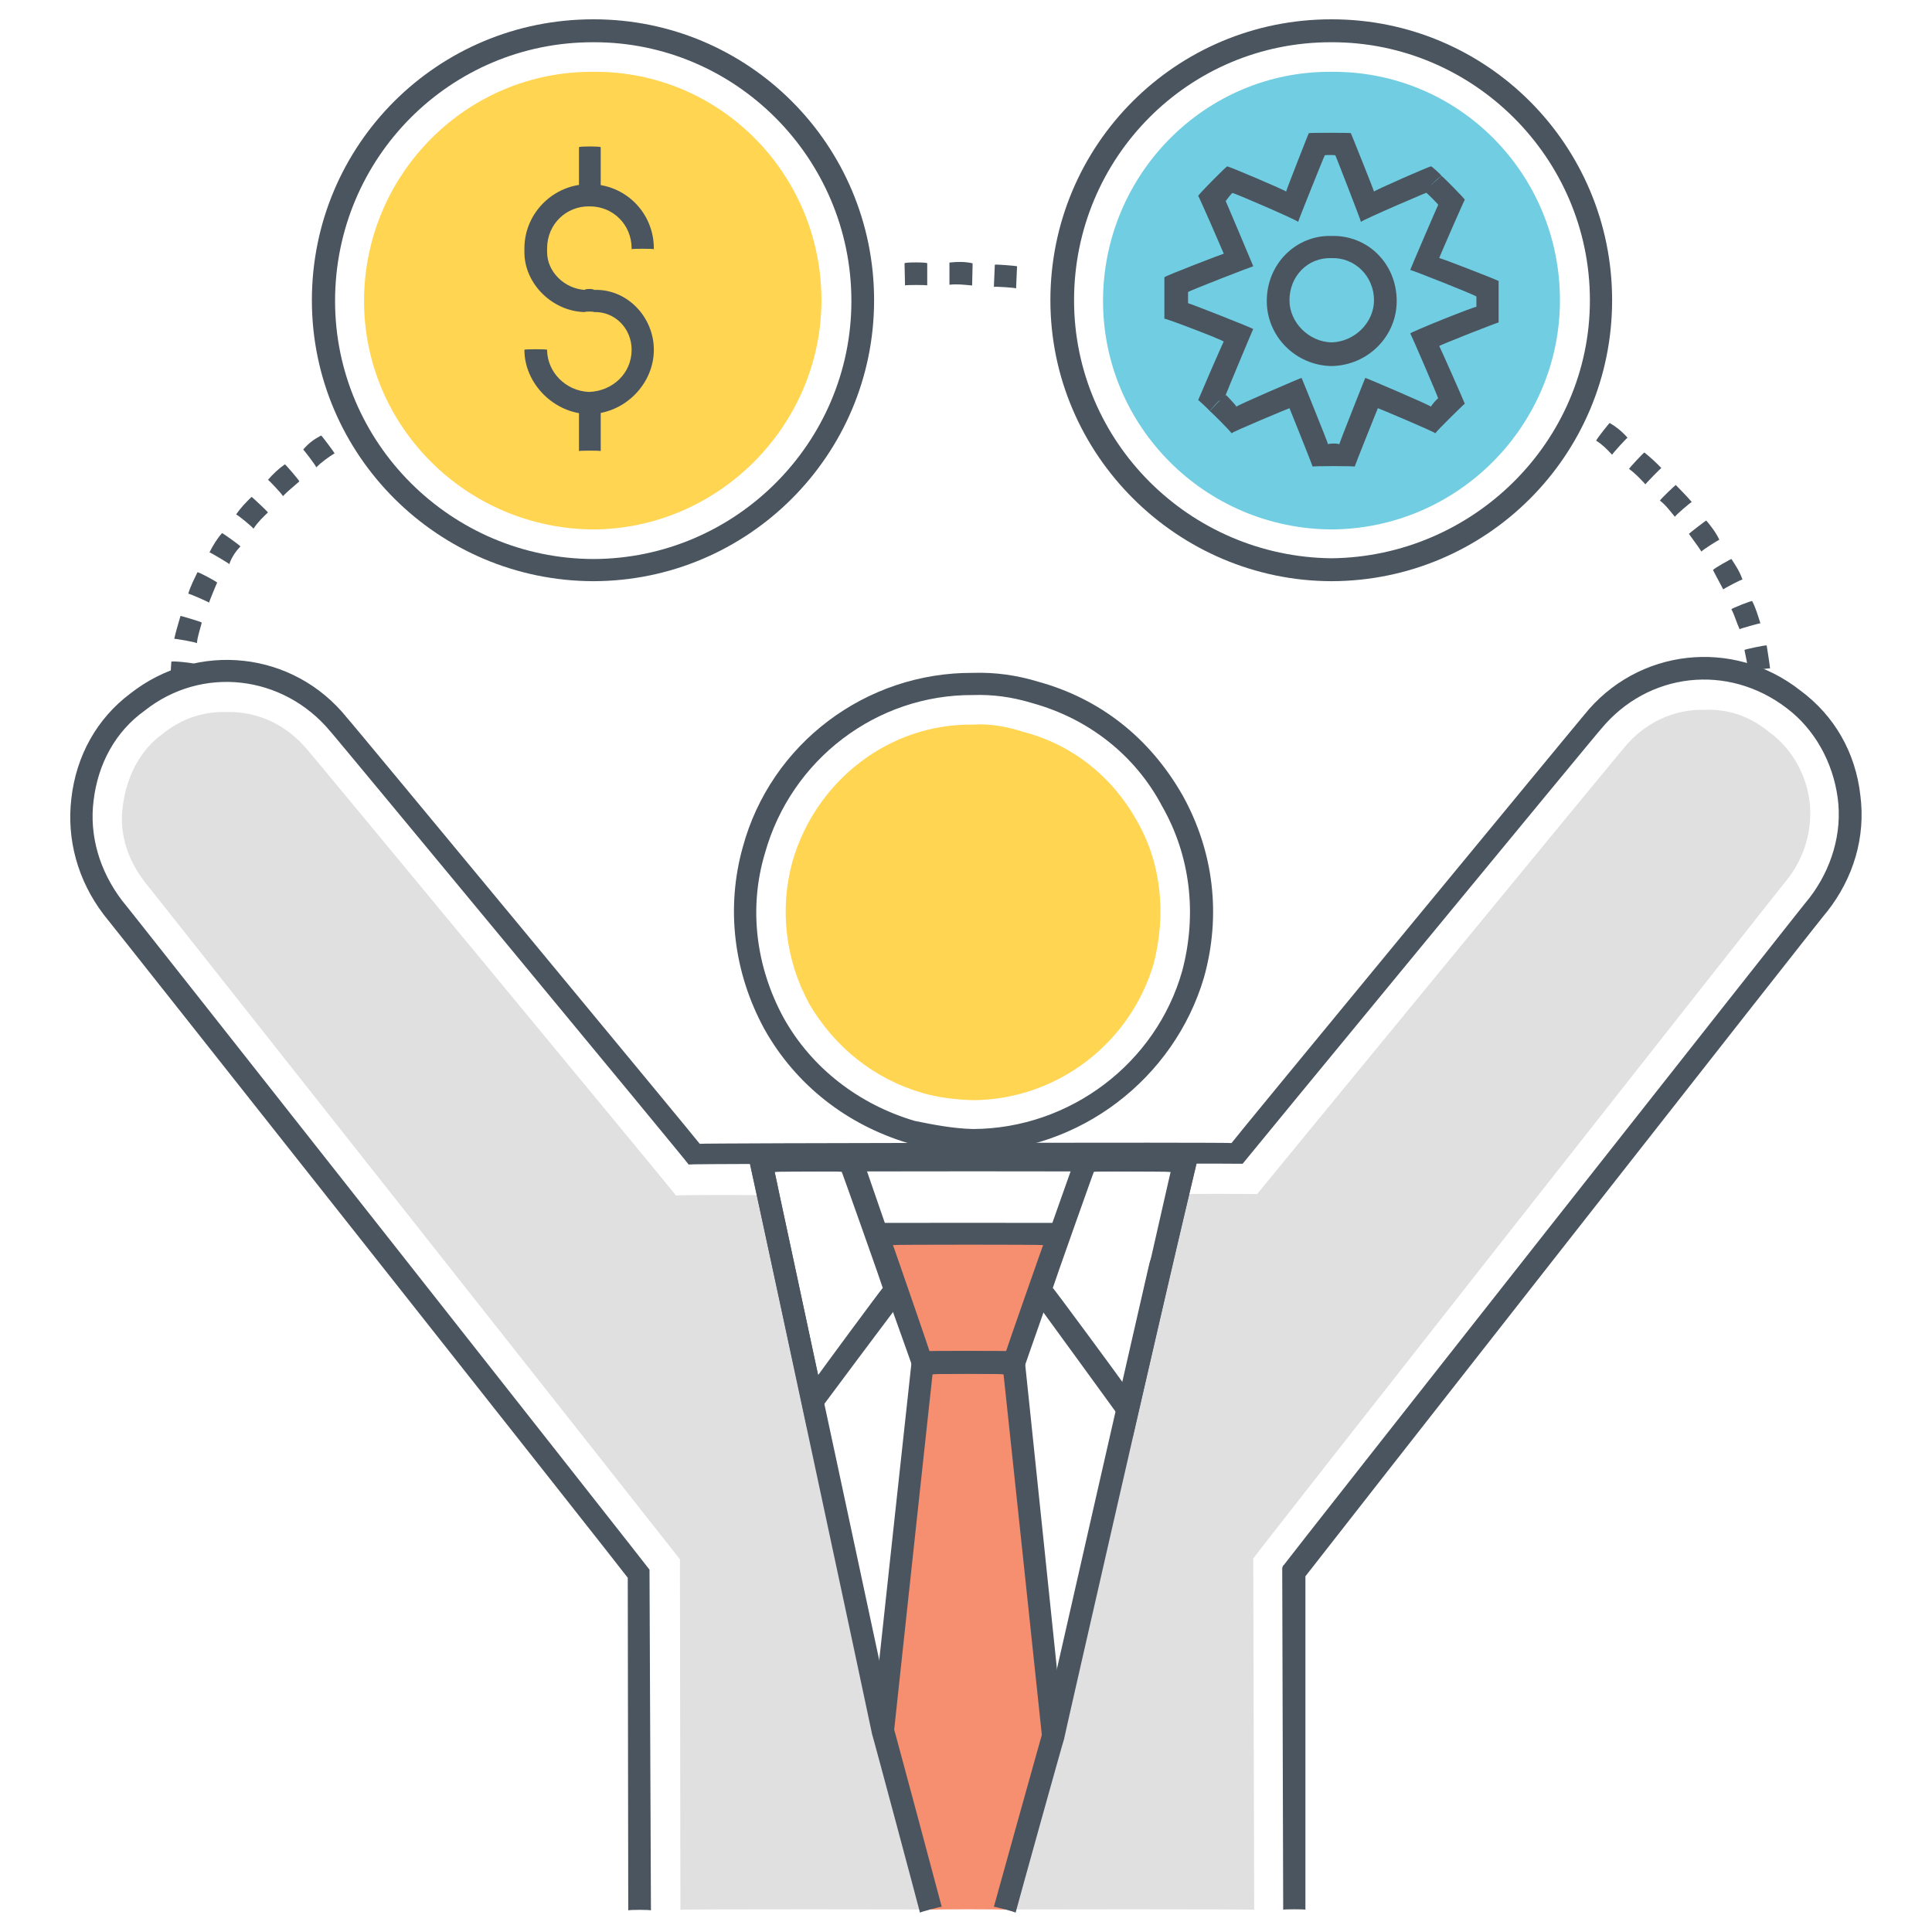 <svg xmlns="http://www.w3.org/2000/svg" version="1.1" xmlns:xlink="http://www.w3.org/1999/xlink" width="100%" height="100%" id="svgWorkerArea" viewBox="0 0 400 400" xmlns:artdraw="https://artdraw.muisca.co" style="background: white;"><defs id="defsdoc"><pattern id="patternBool" x="0" y="0" width="10" height="10" patternUnits="userSpaceOnUse" patternTransform="rotate(35)"><circle cx="5" cy="5" r="4" style="stroke: none;fill: #ff000070;"></circle></pattern></defs><g id="fileImp-776988421" class="cosito"><path id="pathImp-832612978" fill="#4A555F" class="grouped" d="M201.472 238.496C196.972 238.367 192.472 237.667 187.972 236.659 175.372 232.867 164.772 224.667 158.272 213.087 151.872 201.367 150.272 187.967 153.772 175.433 159.572 153.967 179.272 139.167 201.472 139.31 205.972 139.167 210.472 139.767 214.972 141.147 227.772 144.667 238.072 152.767 244.872 164.718 251.272 176.267 252.872 189.467 249.272 202.373 243.072 223.367 223.472 238.367 201.472 238.496 201.472 238.367 201.472 238.367 201.472 238.496M201.472 143.902C181.472 143.767 163.772 157.267 158.372 176.658 154.972 187.967 156.472 200.167 162.272 210.791 168.072 221.167 177.872 228.667 189.372 232.067 193.272 232.867 197.472 233.667 201.472 233.751 221.472 233.667 239.372 220.167 244.772 200.995 247.872 189.267 246.472 177.167 240.572 166.861 234.972 156.267 225.272 148.767 213.772 145.585 209.472 144.267 205.472 143.767 201.472 143.902 201.472 143.767 201.472 143.767 201.472 143.902"></path><path id="pathImp-86594569" fill="#FFD552" class="grouped" d="M201.472 227.781C197.972 227.667 194.272 227.267 190.872 226.251 180.972 223.367 172.772 216.767 167.572 207.883 162.572 198.767 161.372 188.167 164.072 178.341 168.972 161.467 184.272 149.767 201.472 150.024 204.972 149.767 208.572 150.467 211.972 151.555 221.972 154.167 230.272 160.767 235.372 169.923 240.472 178.767 241.472 189.267 238.872 199.464 234.072 215.967 218.872 227.667 201.472 227.781 201.472 227.667 201.472 227.667 201.472 227.781"></path><path id="pathImp-602464240" fill="#4A555F" class="grouped" d="M265.672 395.388C265.672 395.267 265.472 324.467 265.472 324.672 265.472 324.467 265.772 323.867 265.772 324.059 265.772 323.867 374.672 185.667 374.672 185.841 379.172 179.967 381.472 172.467 380.472 165.178 379.472 157.767 375.672 150.967 369.972 146.657 357.772 137.267 341.172 139.167 331.472 150.943 331.472 150.767 257.272 240.867 257.272 240.945 257.272 240.867 142.572 240.867 142.572 241.098 142.572 240.867 68.372 151.267 68.372 151.402 58.572 139.667 41.772 137.767 29.972 147.116 23.872 151.467 20.272 158.167 19.372 165.79 18.472 172.967 20.572 180.267 25.272 186.454 25.272 186.267 134.472 324.867 134.472 324.978 134.472 324.867 134.772 395.367 134.772 395.541 134.772 395.367 130.072 395.367 130.072 395.541 130.072 395.367 129.972 326.467 129.972 326.661 129.972 326.467 21.472 189.267 21.472 189.362 16.072 182.267 13.772 173.767 14.772 165.331 15.772 156.467 20.072 148.767 26.972 143.595 40.872 132.667 60.772 134.767 71.872 148.647 71.872 148.467 144.872 236.667 144.872 236.812 144.872 236.667 254.972 236.467 254.972 236.659 254.972 236.467 327.972 147.967 327.972 148.034 338.972 134.267 358.772 131.967 372.772 142.983 379.772 148.167 384.172 155.767 385.172 164.718 386.272 173.267 383.772 181.767 378.272 188.75 378.272 188.467 270.272 326.267 270.272 326.355 270.272 326.267 270.272 395.267 270.272 395.388 270.272 395.267 265.672 395.267 265.672 395.388 265.672 395.267 265.672 395.267 265.672 395.388"></path><path id="pathImp-348864654" fill="#E0E0E0" class="grouped" d="M182.972 358.04C182.972 357.867 194.272 395.267 194.272 395.388 194.272 395.267 140.872 395.267 140.872 395.388 140.872 395.267 140.772 322.767 140.772 322.835 140.772 322.767 29.972 182.467 29.972 182.627 26.272 177.767 24.572 172.267 25.472 166.555 26.272 160.667 29.072 155.267 33.572 152.014 37.572 148.767 42.072 147.267 46.972 147.422 53.572 147.267 59.472 150.167 63.772 155.381 63.772 155.267 139.972 247.367 139.972 247.527 139.972 247.367 159.072 247.367 159.072 247.527 159.072 247.367 168.072 289.767 168.072 289.773 168.072 289.767 182.772 357.767 182.772 357.887 182.772 357.767 182.972 357.867 182.972 358.04 182.972 357.867 182.972 357.867 182.972 358.04M369.972 182.168C369.972 181.967 259.472 322.367 259.472 322.682 259.472 322.367 259.672 395.267 259.672 395.388 259.672 395.267 206.772 395.267 206.772 395.388 206.772 395.267 217.972 358.967 217.972 359.264 217.972 358.967 218.072 358.667 218.072 358.805 218.072 358.667 240.472 261.367 240.472 261.456 240.472 261.367 240.972 259.167 240.972 259.313 240.972 259.167 243.872 247.167 243.872 247.221 243.872 247.167 260.272 247.167 260.272 247.221 260.272 247.167 336.172 154.767 336.172 154.922 340.272 149.767 346.472 146.767 352.972 146.963 357.772 146.767 362.272 148.267 366.272 151.555 370.972 154.967 373.972 160.267 374.672 166.096 375.272 171.767 373.672 177.467 369.972 182.168 369.972 181.967 369.972 181.967 369.972 182.168"></path><path id="pathImp-965458536" fill="#F68F6F" class="grouped" d="M217.972 359.264C217.972 358.967 217.972 359.367 217.972 359.57 217.972 359.367 208.072 395.267 208.072 395.388 208.072 395.267 192.772 395.267 192.772 395.388 192.772 395.267 182.772 358.367 182.772 358.499 182.772 358.367 182.972 357.867 182.972 358.04 182.972 357.867 190.872 282.167 190.872 282.273 190.872 282.167 185.472 266.867 185.472 266.966 185.472 266.867 181.472 255.367 181.472 255.486 181.472 255.367 219.272 255.367 219.272 255.486 219.272 255.367 214.972 266.867 214.972 266.966 214.972 266.867 209.772 282.167 209.772 282.273 209.772 282.167 217.972 358.967 217.972 359.264 217.972 358.967 217.972 358.967 217.972 359.264"></path><path id="pathImp-964534085" fill="#4A555F" class="grouped" d="M211.572 284.568C211.572 284.367 189.472 284.367 189.472 284.568 189.472 284.367 178.272 253.167 178.272 253.19 178.272 253.167 222.572 253.167 222.572 253.19 222.572 253.167 211.572 284.367 211.572 284.568 211.572 284.367 211.572 284.367 211.572 284.568M192.472 279.824C192.472 279.667 208.272 279.667 208.272 279.824 208.272 279.667 215.972 257.667 215.972 257.782 215.972 257.667 184.872 257.667 184.872 257.782 184.872 257.667 192.472 279.667 192.472 279.824 192.472 279.667 192.472 279.667 192.472 279.824"></path><path id="pathImp-640935140" fill="#4A555F" class="grouped" d="M215.772 359.877C215.772 359.767 207.772 284.367 207.772 284.568 207.772 284.367 193.072 284.367 193.072 284.568 193.072 284.367 185.072 358.467 185.072 358.652 185.072 358.467 180.472 357.967 180.472 358.193 180.472 357.967 188.972 279.667 188.972 279.824 188.972 279.667 211.972 279.667 211.972 279.824 211.972 279.667 220.272 359.367 220.272 359.417 220.272 359.367 215.772 359.767 215.772 359.877M167.072 295.589C167.072 295.367 154.572 237.667 154.572 237.884 154.572 237.667 177.872 237.667 177.872 237.884 177.872 237.667 188.072 267.367 188.072 267.425 188.072 267.367 167.072 295.367 167.072 295.589 167.072 295.367 167.072 295.367 167.072 295.589M160.372 242.629C160.372 242.467 169.372 284.667 169.372 284.722 169.372 284.667 182.772 266.467 182.772 266.66 182.772 266.467 174.272 242.467 174.272 242.629 174.272 242.467 160.372 242.467 160.372 242.629 160.372 242.467 160.372 242.467 160.372 242.629M234.572 297.273C234.572 297.167 212.872 267.367 212.872 267.425 212.872 267.367 223.272 237.867 223.272 238.037 223.272 237.867 248.372 237.867 248.372 238.037 248.372 237.867 234.572 297.167 234.572 297.273 234.572 297.167 234.572 297.167 234.572 297.273M217.972 266.66C217.972 266.467 232.472 286.167 232.472 286.252 232.472 286.167 242.372 242.467 242.372 242.629 242.372 242.467 226.472 242.467 226.472 242.629 226.472 242.467 217.972 266.467 217.972 266.66 217.972 266.467 217.972 266.467 217.972 266.66"></path><path id="pathImp-138398819" fill="#4A555F" class="grouped" d="M210.272 396C210.272 395.867 205.772 394.667 205.772 394.776 205.772 394.667 215.772 358.867 215.772 358.958 215.772 358.867 237.972 261.367 237.972 261.609 237.972 261.367 238.772 259.367 238.772 259.466 238.772 259.367 242.472 242.467 242.472 242.629 242.472 242.467 160.372 242.467 160.372 242.629 160.372 242.467 161.372 247.267 161.372 247.374 161.372 247.267 185.072 357.767 185.072 357.887 185.072 357.767 194.972 394.667 194.972 394.776 194.972 394.667 190.472 395.867 190.472 396 190.472 395.867 180.572 358.867 180.572 359.111 180.572 358.867 155.272 240.767 155.272 240.792 155.272 240.767 157.472 237.667 157.472 237.884 157.472 237.667 245.372 237.667 245.372 237.884 245.372 237.667 247.772 240.767 247.772 240.792 247.772 240.767 242.572 262.467 242.572 262.68 242.572 262.467 220.272 359.867 220.272 360.183 220.272 359.867 210.272 395.867 210.272 396"></path><path id="pathImp-681491647" fill="#4A555F" class="grouped" d="M361.972 139.004C361.772 137.467 361.472 135.967 361.172 134.565 361.172 134.467 365.772 133.467 365.772 133.646 365.972 134.967 366.272 136.667 366.472 138.391 366.472 138.267 361.972 138.967 361.972 139.004 361.972 138.967 361.972 138.967 361.972 139.004M360.172 130.279C359.472 128.767 359.172 127.467 358.472 126.146 358.472 125.967 362.772 124.267 362.772 124.462 363.472 125.767 363.972 127.467 364.472 129.054 364.472 128.967 360.172 130.167 360.172 130.279 360.172 130.167 360.172 130.167 360.172 130.279M356.772 122.013C355.972 120.467 355.272 119.267 354.672 118.034 354.672 117.767 358.472 115.667 358.472 115.738 359.272 116.967 360.172 118.267 360.772 120.023 360.772 119.767 356.772 121.967 356.772 122.013 356.772 121.967 356.772 121.967 356.772 122.013M352.272 114.207C351.472 112.967 350.472 111.667 349.672 110.533 349.672 110.467 353.272 107.667 353.272 107.778 354.272 108.967 355.272 110.267 355.972 111.758 355.972 111.667 352.272 113.967 352.272 114.207 352.272 113.967 352.272 113.967 352.272 114.207M346.772 107.013C345.772 105.767 344.772 104.467 343.672 103.645 343.672 103.467 346.972 100.267 346.972 100.431 347.972 101.467 349.272 102.767 350.272 103.952 350.272 103.767 346.772 106.767 346.772 107.013 346.772 106.767 346.772 106.767 346.772 107.013M340.672 100.278C339.472 98.967 338.472 97.967 337.272 97.064 337.272 96.967 340.472 93.467 340.472 93.696 341.672 94.667 342.772 95.667 343.972 96.911 343.972 96.767 340.672 100.167 340.672 100.278 340.672 100.167 340.672 100.167 340.672 100.278M333.772 94.156C332.672 92.967 331.672 91.967 330.472 91.247 330.472 90.967 333.272 87.467 333.272 87.574 334.472 88.267 335.772 89.267 336.972 90.635 336.972 90.467 333.772 93.967 333.772 94.156 333.772 93.967 333.772 93.967 333.772 94.156"></path><path id="pathImp-323699042" fill="#4A555F" class="grouped" d="M210.372 59.716C210.372 59.567 205.772 59.267 205.772 59.41 205.772 59.267 205.972 54.667 205.972 54.818 205.972 54.667 210.572 55.067 210.572 55.124 210.572 55.067 210.372 59.567 210.372 59.716 210.372 59.567 210.372 59.567 210.372 59.716M201.272 59.103C199.572 58.967 198.372 58.767 196.572 58.95 196.572 58.767 196.572 54.167 196.572 54.358 198.372 54.167 199.772 54.167 201.372 54.512 201.372 54.267 201.272 58.967 201.272 59.103 201.272 58.967 201.272 58.967 201.272 59.103M187.372 59.103C187.372 58.967 187.272 54.267 187.272 54.512 187.272 54.267 191.972 54.267 191.972 54.512 191.972 54.267 191.972 58.967 191.972 59.103 191.972 58.967 187.372 58.967 187.372 59.103 187.372 58.967 187.372 58.967 187.372 59.103"></path><path id="pathImp-763547741" fill="#4A555F" class="grouped" d="M39.872 141.912C39.872 141.767 35.272 141.767 35.272 141.912 35.272 139.967 35.372 138.467 35.472 137.014 35.472 136.767 40.272 137.267 40.272 137.473 39.872 138.967 39.872 140.267 39.872 141.912 39.872 141.767 39.872 141.767 39.872 141.912M40.772 133.187C40.772 132.967 36.072 132.167 36.072 132.269 36.472 130.467 36.972 128.967 37.372 127.524 37.372 127.467 41.772 128.767 41.772 128.901 41.472 130.167 40.872 131.767 40.772 133.187 40.772 132.967 40.772 132.967 40.772 133.187M43.272 124.768C43.272 124.667 38.972 122.767 38.972 122.932 39.472 121.267 40.272 119.767 40.872 118.493 40.872 118.267 44.972 120.467 44.972 120.636 44.972 120.467 43.272 124.667 43.272 124.768 43.272 124.667 43.272 124.667 43.272 124.768M47.472 116.809C47.472 116.667 43.372 114.267 43.372 114.36 44.072 112.967 44.972 111.467 45.972 110.38 45.972 110.267 49.772 112.967 49.772 113.136 48.972 113.967 47.972 115.267 47.472 116.809 47.472 116.667 47.472 116.667 47.472 116.809M52.472 109.462C52.472 109.267 48.872 106.267 48.872 106.554 49.772 105.167 50.972 103.967 52.072 102.88 52.072 102.767 55.472 105.967 55.472 106.094 54.572 106.967 53.472 107.967 52.472 109.462 52.472 109.267 52.472 109.267 52.472 109.462M58.572 102.727C58.572 102.467 55.472 99.167 55.472 99.36 56.472 98.167 57.772 96.967 58.972 96.145 58.972 95.967 61.972 99.467 61.972 99.666 60.872 100.667 59.572 101.667 58.572 102.727 58.572 102.467 58.572 102.467 58.572 102.727M65.472 96.758C65.472 96.467 62.772 92.967 62.772 93.084 63.872 91.767 64.972 90.967 66.472 90.176 66.472 89.967 69.272 93.767 69.272 93.849 67.972 94.667 66.572 95.667 65.472 96.758 65.472 96.467 65.472 96.467 65.472 96.758"></path><path id="pathImp-276573894" fill="#FFD552" class="grouped" d="M122.872 109.615C96.572 109.467 75.372 88.267 75.372 62.318 75.372 36.167 96.572 14.667 122.872 14.868 148.972 14.667 170.072 35.967 170.072 62.165 170.072 87.967 148.872 109.467 122.872 109.615 122.872 109.467 122.872 109.467 122.872 109.615"></path><path id="pathImp-253992531" fill="#4A555F" class="grouped" d="M121.972 85.737C114.772 85.667 108.572 79.467 108.572 72.42 108.572 72.267 113.272 72.267 113.272 72.42 113.272 76.967 117.072 80.967 121.972 81.145 126.872 80.967 130.772 77.267 130.772 72.42 130.772 67.967 127.272 64.467 122.972 64.614 122.972 64.467 121.072 64.467 121.072 64.614 114.372 64.467 108.572 58.767 108.572 52.215 108.572 52.067 108.572 51.267 108.572 51.45 108.572 43.967 114.772 38.067 121.972 38.134 129.372 38.067 135.372 43.967 135.372 51.45 135.372 51.267 135.372 51.467 135.372 51.603 135.372 51.467 130.772 51.467 130.772 51.603 130.772 51.467 130.772 51.267 130.772 51.45 130.772 46.567 126.972 42.667 121.972 42.726 117.372 42.667 113.272 46.267 113.272 51.45 113.272 51.267 113.272 52.067 113.272 52.215 113.272 56.267 116.872 59.767 121.072 60.022 121.072 59.767 122.972 59.767 122.972 60.022 129.872 59.767 135.372 65.667 135.372 72.42 135.372 79.467 129.372 85.667 121.972 85.737 121.972 85.667 121.972 85.667 121.972 85.737"></path><path id="pathImp-663134061" fill="#4A555F" class="grouped" d="M119.872 30.48C119.872 30.267 124.372 30.267 124.372 30.48 124.372 30.267 124.372 40.167 124.372 40.429 124.372 40.167 119.872 40.167 119.872 40.429 119.872 40.167 119.872 30.267 119.872 30.48M119.872 83.441C119.872 83.267 124.372 83.267 124.372 83.441 124.372 83.267 124.372 93.267 124.372 93.39 124.372 93.267 119.872 93.267 119.872 93.39 119.872 93.267 119.872 83.267 119.872 83.441"></path><path id="pathImp-821619439" fill="#4A555F" class="grouped" d="M122.872 120.329C90.772 120.267 64.572 94.267 64.572 62.165 64.572 29.967 90.572 3.967 122.872 4 154.972 3.967 180.972 29.967 180.972 62.165 180.972 94.267 154.872 120.267 122.872 120.329 122.872 120.267 122.872 120.267 122.872 120.329M122.872 8.745C93.272 8.667 69.372 32.667 69.372 62.318 69.372 91.767 93.472 115.667 122.872 115.738 152.272 115.667 176.272 91.667 176.272 62.318 176.272 32.767 152.272 8.667 122.872 8.745 122.872 8.667 122.872 8.667 122.872 8.745"></path><path id="pathImp-175185080" fill="#4A555F" class="grouped" d="M275.672 120.329C243.872 120.267 217.472 94.267 217.472 62.165 217.472 29.967 243.472 3.967 275.672 4 307.772 3.967 333.772 29.967 333.772 62.165 333.772 94.267 307.772 120.267 275.672 120.329 275.672 120.267 275.672 120.267 275.672 120.329M275.672 8.745C246.072 8.667 222.372 32.667 222.372 62.165 222.372 91.467 246.272 115.267 275.672 115.585 304.972 115.267 329.172 91.467 329.172 62.165 329.172 32.667 304.972 8.667 275.672 8.745 275.672 8.667 275.672 8.667 275.672 8.745"></path><path id="pathImp-276637410" fill="#71CDE1" class="grouped" d="M275.672 109.615C249.472 109.467 228.372 88.267 228.372 62.318 228.372 36.167 249.472 14.667 275.672 14.868 301.972 14.667 322.972 35.967 322.972 62.165 322.972 87.967 301.972 109.467 275.672 109.615 275.672 109.467 275.672 109.467 275.672 109.615"></path><path id="pathImp-477099513" fill="#4A555F" class="grouped" d="M280.472 96.605C280.472 96.467 271.772 96.467 271.772 96.605 271.772 96.467 266.972 84.467 266.972 84.512 266.972 84.467 254.972 89.467 254.972 89.717 254.972 89.467 250.472 84.967 250.472 85.125 250.472 84.967 253.772 81.667 253.772 81.757 253.772 81.667 255.972 83.967 255.972 84.206 255.972 83.967 269.472 78.167 269.472 78.237 269.472 78.167 274.972 91.767 274.972 92.013 274.972 91.767 277.272 91.767 277.272 92.013 277.272 91.767 282.672 78.167 282.672 78.237 282.672 78.167 296.272 83.967 296.272 84.206 296.272 83.967 297.772 82.267 297.772 82.522 297.772 82.267 291.972 68.767 291.972 69.053 291.972 68.767 305.672 63.267 305.672 63.542 305.672 63.267 305.672 61.167 305.672 61.4 305.672 61.167 291.972 55.767 291.972 55.889 291.972 55.767 297.772 42.267 297.772 42.419 297.772 42.267 294.972 39.467 294.972 39.664 294.972 39.467 298.472 36.267 298.472 36.45 298.472 36.267 303.272 41.167 303.272 41.348 303.272 41.167 297.972 53.267 297.972 53.44 297.972 53.267 310.272 58.067 310.272 58.185 310.272 58.067 310.272 66.667 310.272 66.757 310.272 66.667 297.972 71.467 297.972 71.655 297.972 71.467 303.272 83.467 303.272 83.594 303.272 83.467 297.172 89.467 297.172 89.717 297.172 89.467 285.272 84.467 285.272 84.512 285.272 84.467 280.472 96.467 280.472 96.605"></path><path id="pathImp-850345202" fill="#4A555F" class="grouped" d="M250.472 85.125C250.472 84.967 248.072 82.767 248.072 82.829 248.072 82.767 253.372 70.467 253.372 70.737 253.372 70.467 241.072 65.767 241.072 65.991 241.072 65.767 241.072 57.167 241.072 57.42 241.072 57.167 253.372 52.467 253.372 52.522 253.372 52.467 248.072 40.267 248.072 40.583 248.072 40.267 254.072 34.267 254.072 34.46 254.072 34.267 266.272 39.467 266.272 39.664 266.272 39.467 270.972 27.467 270.972 27.572 270.972 27.467 279.672 27.467 279.672 27.572 279.672 27.467 284.472 39.467 284.472 39.664 284.472 39.467 296.272 34.267 296.272 34.46 296.272 34.267 298.472 36.267 298.472 36.45 298.472 36.267 296.272 38.167 296.272 38.44 296.272 38.167 296.772 39.167 296.772 39.358 296.772 39.167 281.772 45.667 281.772 45.94 281.772 45.667 276.472 32.067 276.472 32.164 276.472 32.067 274.272 32.067 274.272 32.164 274.272 32.067 268.772 45.667 268.772 45.94 268.772 45.667 255.172 39.767 255.172 39.97 255.172 39.767 253.772 41.567 253.772 41.654 253.772 41.567 259.472 55.067 259.472 55.124 259.472 55.067 245.972 60.267 245.972 60.481 245.972 60.267 245.972 62.667 245.972 62.777 245.972 62.667 259.472 67.967 259.472 68.134 259.472 67.967 253.772 81.667 253.772 81.757 253.772 81.667 252.972 82.967 252.972 83.135 252.972 82.967 252.472 82.767 252.472 82.982 252.472 82.767 250.472 84.967 250.472 85.125"></path><path id="pathImp-977601093" fill="#4A555F" class="grouped" d="M275.672 75.788C268.272 75.667 262.272 69.667 262.272 62.318 262.272 54.667 268.272 48.667 275.672 48.848 283.272 48.667 289.172 54.667 289.172 62.318 289.172 69.667 283.172 75.667 275.672 75.788 275.672 75.667 275.672 75.667 275.672 75.788M275.672 53.44C270.772 53.267 266.972 57.167 266.972 62.165 266.972 66.767 270.972 70.767 275.672 70.889 280.472 70.767 284.472 66.767 284.472 62.165 284.472 57.167 280.472 53.267 275.672 53.44 275.672 53.267 275.672 53.267 275.672 53.44"></path></g></svg>
